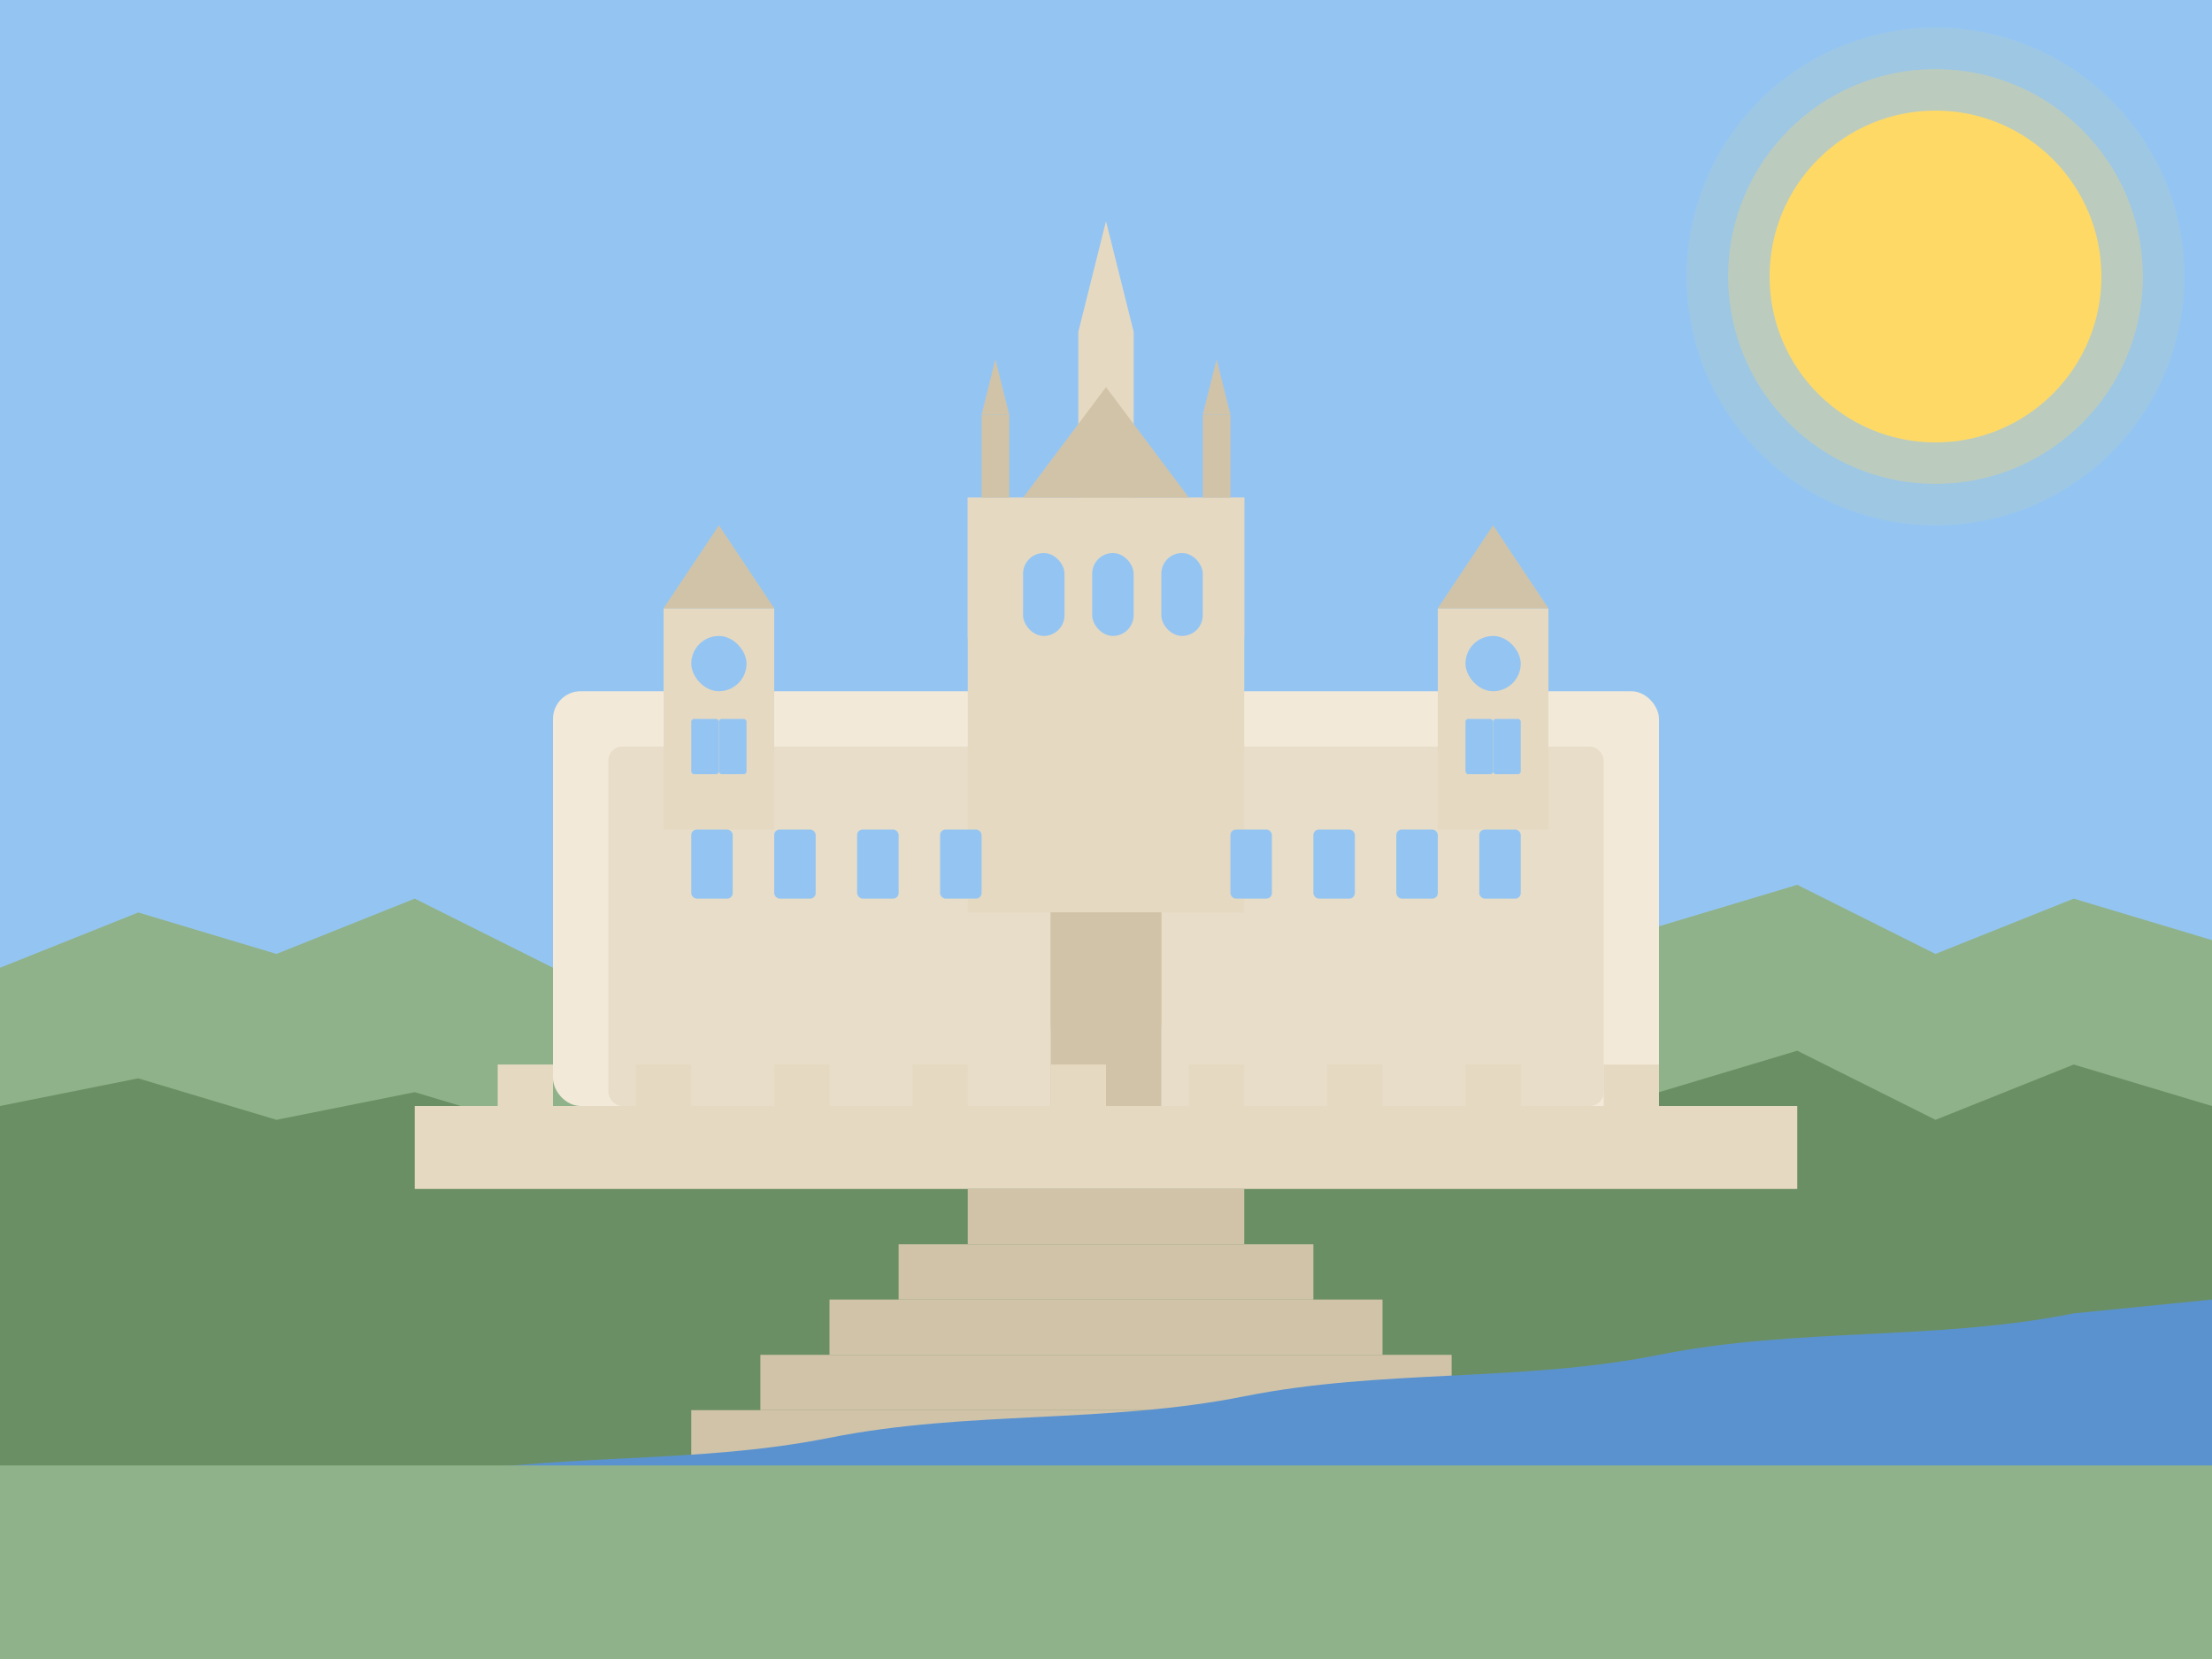 <svg width="800" height="600" viewBox="0 0 800 600" fill="none" xmlns="http://www.w3.org/2000/svg">
  <!-- Sky background -->
  <rect width="800" height="600" fill="#94C5F2"/>
  
  <!-- Sun -->
  <circle cx="700" cy="100" r="60" fill="#FFD966"/>
  <circle cx="700" cy="100" r="75" fill="#FFD966" fill-opacity="0.3"/>
  <circle cx="700" cy="100" r="90" fill="#FFD966" fill-opacity="0.1"/>
  
  <!-- Mountains in background -->
  <path d="M0 350L50 330L100 345L150 325L200 350L250 330L300 340L350 320L400 345L450 325L500 340L550 320L600 335L650 320L700 345L750 325L800 340V600H0V350Z" fill="#8FB28A"/>
  
  <!-- Green hills -->
  <path d="M0 400L50 390L100 405L150 395L200 410L250 390L300 400L350 380L400 405L450 385L500 400L550 380L600 395L650 380L700 405L750 385L800 400V600H0V400Z" fill="#6B8F64"/>
  
  <!-- Prague Castle complex -->
  <!-- Main castle buildings -->
  <rect x="200" y="250" width="400" height="150" rx="10" fill="#F2E9D8"/>
  <rect x="220" y="270" width="360" height="130" rx="5" fill="#E7DDC8"/>
  
  <!-- St. Vitus Cathedral -->
  <rect x="350" y="180" width="100" height="150" fill="#E6D9C2"/>
  <path d="M350 180H450V230C450 239.941 441.941 248 432 248H368C358.059 248 350 239.941 350 230V180Z" fill="#E6D9C2"/>
  <rect x="390" y="120" width="20" height="60" fill="#E6D9C2"/>
  <path d="M390 120H410L400 80L390 120Z" fill="#E6D9C2"/>
  <path d="M370 180L400 140L430 180H370Z" fill="#D1C3A8"/>
  
  <!-- Cathedral windows -->
  <rect x="370" y="200" width="15" height="30" rx="7.5" fill="#94C5F2"/>
  <rect x="395" y="200" width="15" height="30" rx="7.5" fill="#94C5F2"/>
  <rect x="420" y="200" width="15" height="30" rx="7.5" fill="#94C5F2"/>
  
  <!-- Cathedral spires -->
  <rect x="355" y="150" width="10" height="30" fill="#D1C3A8"/>
  <path d="M355 150H365L360 130L355 150Z" fill="#D1C3A8"/>
  <rect x="435" y="150" width="10" height="30" fill="#D1C3A8"/>
  <path d="M435 150H445L440 130L435 150Z" fill="#D1C3A8"/>
  
  <!-- Castle towers -->
  <rect x="240" y="220" width="40" height="80" fill="#E6D9C2"/>
  <path d="M240 220H280L260 190L240 220Z" fill="#D1C3A8"/>
  <rect x="520" y="220" width="40" height="80" fill="#E6D9C2"/>
  <path d="M520 220H560L540 190L520 220Z" fill="#D1C3A8"/>
  
  <!-- Castle windows -->
  <rect x="250" y="260" width="10" height="20" rx="1" fill="#94C5F2"/>
  <rect x="260" y="260" width="10" height="20" rx="1" fill="#94C5F2"/>
  <rect x="250" y="230" width="20" height="20" rx="10" fill="#94C5F2"/>
  <rect x="530" y="260" width="10" height="20" rx="1" fill="#94C5F2"/>
  <rect x="540" y="260" width="10" height="20" rx="1" fill="#94C5F2"/>
  <rect x="530" y="230" width="20" height="20" rx="10" fill="#94C5F2"/>
  
  <!-- Main building windows -->
  <rect x="250" y="300" width="15" height="25" rx="2" fill="#94C5F2"/>
  <rect x="280" y="300" width="15" height="25" rx="2" fill="#94C5F2"/>
  <rect x="310" y="300" width="15" height="25" rx="2" fill="#94C5F2"/>
  <rect x="340" y="300" width="15" height="25" rx="2" fill="#94C5F2"/>
  <rect x="445" y="300" width="15" height="25" rx="2" fill="#94C5F2"/>
  <rect x="475" y="300" width="15" height="25" rx="2" fill="#94C5F2"/>
  <rect x="505" y="300" width="15" height="25" rx="2" fill="#94C5F2"/>
  <rect x="535" y="300" width="15" height="25" rx="2" fill="#94C5F2"/>
  
  <!-- Castle entrance -->
  <rect x="380" y="330" width="40" height="70" fill="#D1C3A8"/>
  <path d="M380 330H420V370C420 379.941 411.941 388 402 388H398C388.059 388 380 379.941 380 370V330Z" fill="#D1C3A8"/>
  
  <!-- Castle wall -->
  <rect x="150" y="400" width="500" height="30" fill="#E6D9C2"/>
  <rect x="180" y="385" width="20" height="15" fill="#E6D9C2"/>
  <rect x="230" y="385" width="20" height="15" fill="#E6D9C2"/>
  <rect x="280" y="385" width="20" height="15" fill="#E6D9C2"/>
  <rect x="330" y="385" width="20" height="15" fill="#E6D9C2"/>
  <rect x="380" y="385" width="20" height="15" fill="#E6D9C2"/>
  <rect x="430" y="385" width="20" height="15" fill="#E6D9C2"/>
  <rect x="480" y="385" width="20" height="15" fill="#E6D9C2"/>
  <rect x="530" y="385" width="20" height="15" fill="#E6D9C2"/>
  <rect x="580" y="385" width="20" height="15" fill="#E6D9C2"/>
  
  <!-- Castle steps -->
  <path d="M350 430H450V450H350V430Z" fill="#D1C3A8"/>
  <path d="M325 450H475V470H325V450Z" fill="#D1C3A8"/>
  <path d="M300 470H500V490H300V470Z" fill="#D1C3A8"/>
  <path d="M275 490H525V510H275V490Z" fill="#D1C3A8"/>
  <path d="M250 510H550V530H250V510Z" fill="#D1C3A8"/>
  
  <!-- Vltava river -->
  <path d="M0 550C50 540 100 545 150 535C200 525 250 530 300 520C350 510 400 515 450 505C500 495 550 500 600 490C650 480 700 485 750 475L800 470V600H0V550Z" fill="#5A92CF"/>
  
  <!-- Ground -->
  <rect x="0" y="530" width="800" height="70" fill="#8FB28A"/>
</svg>
